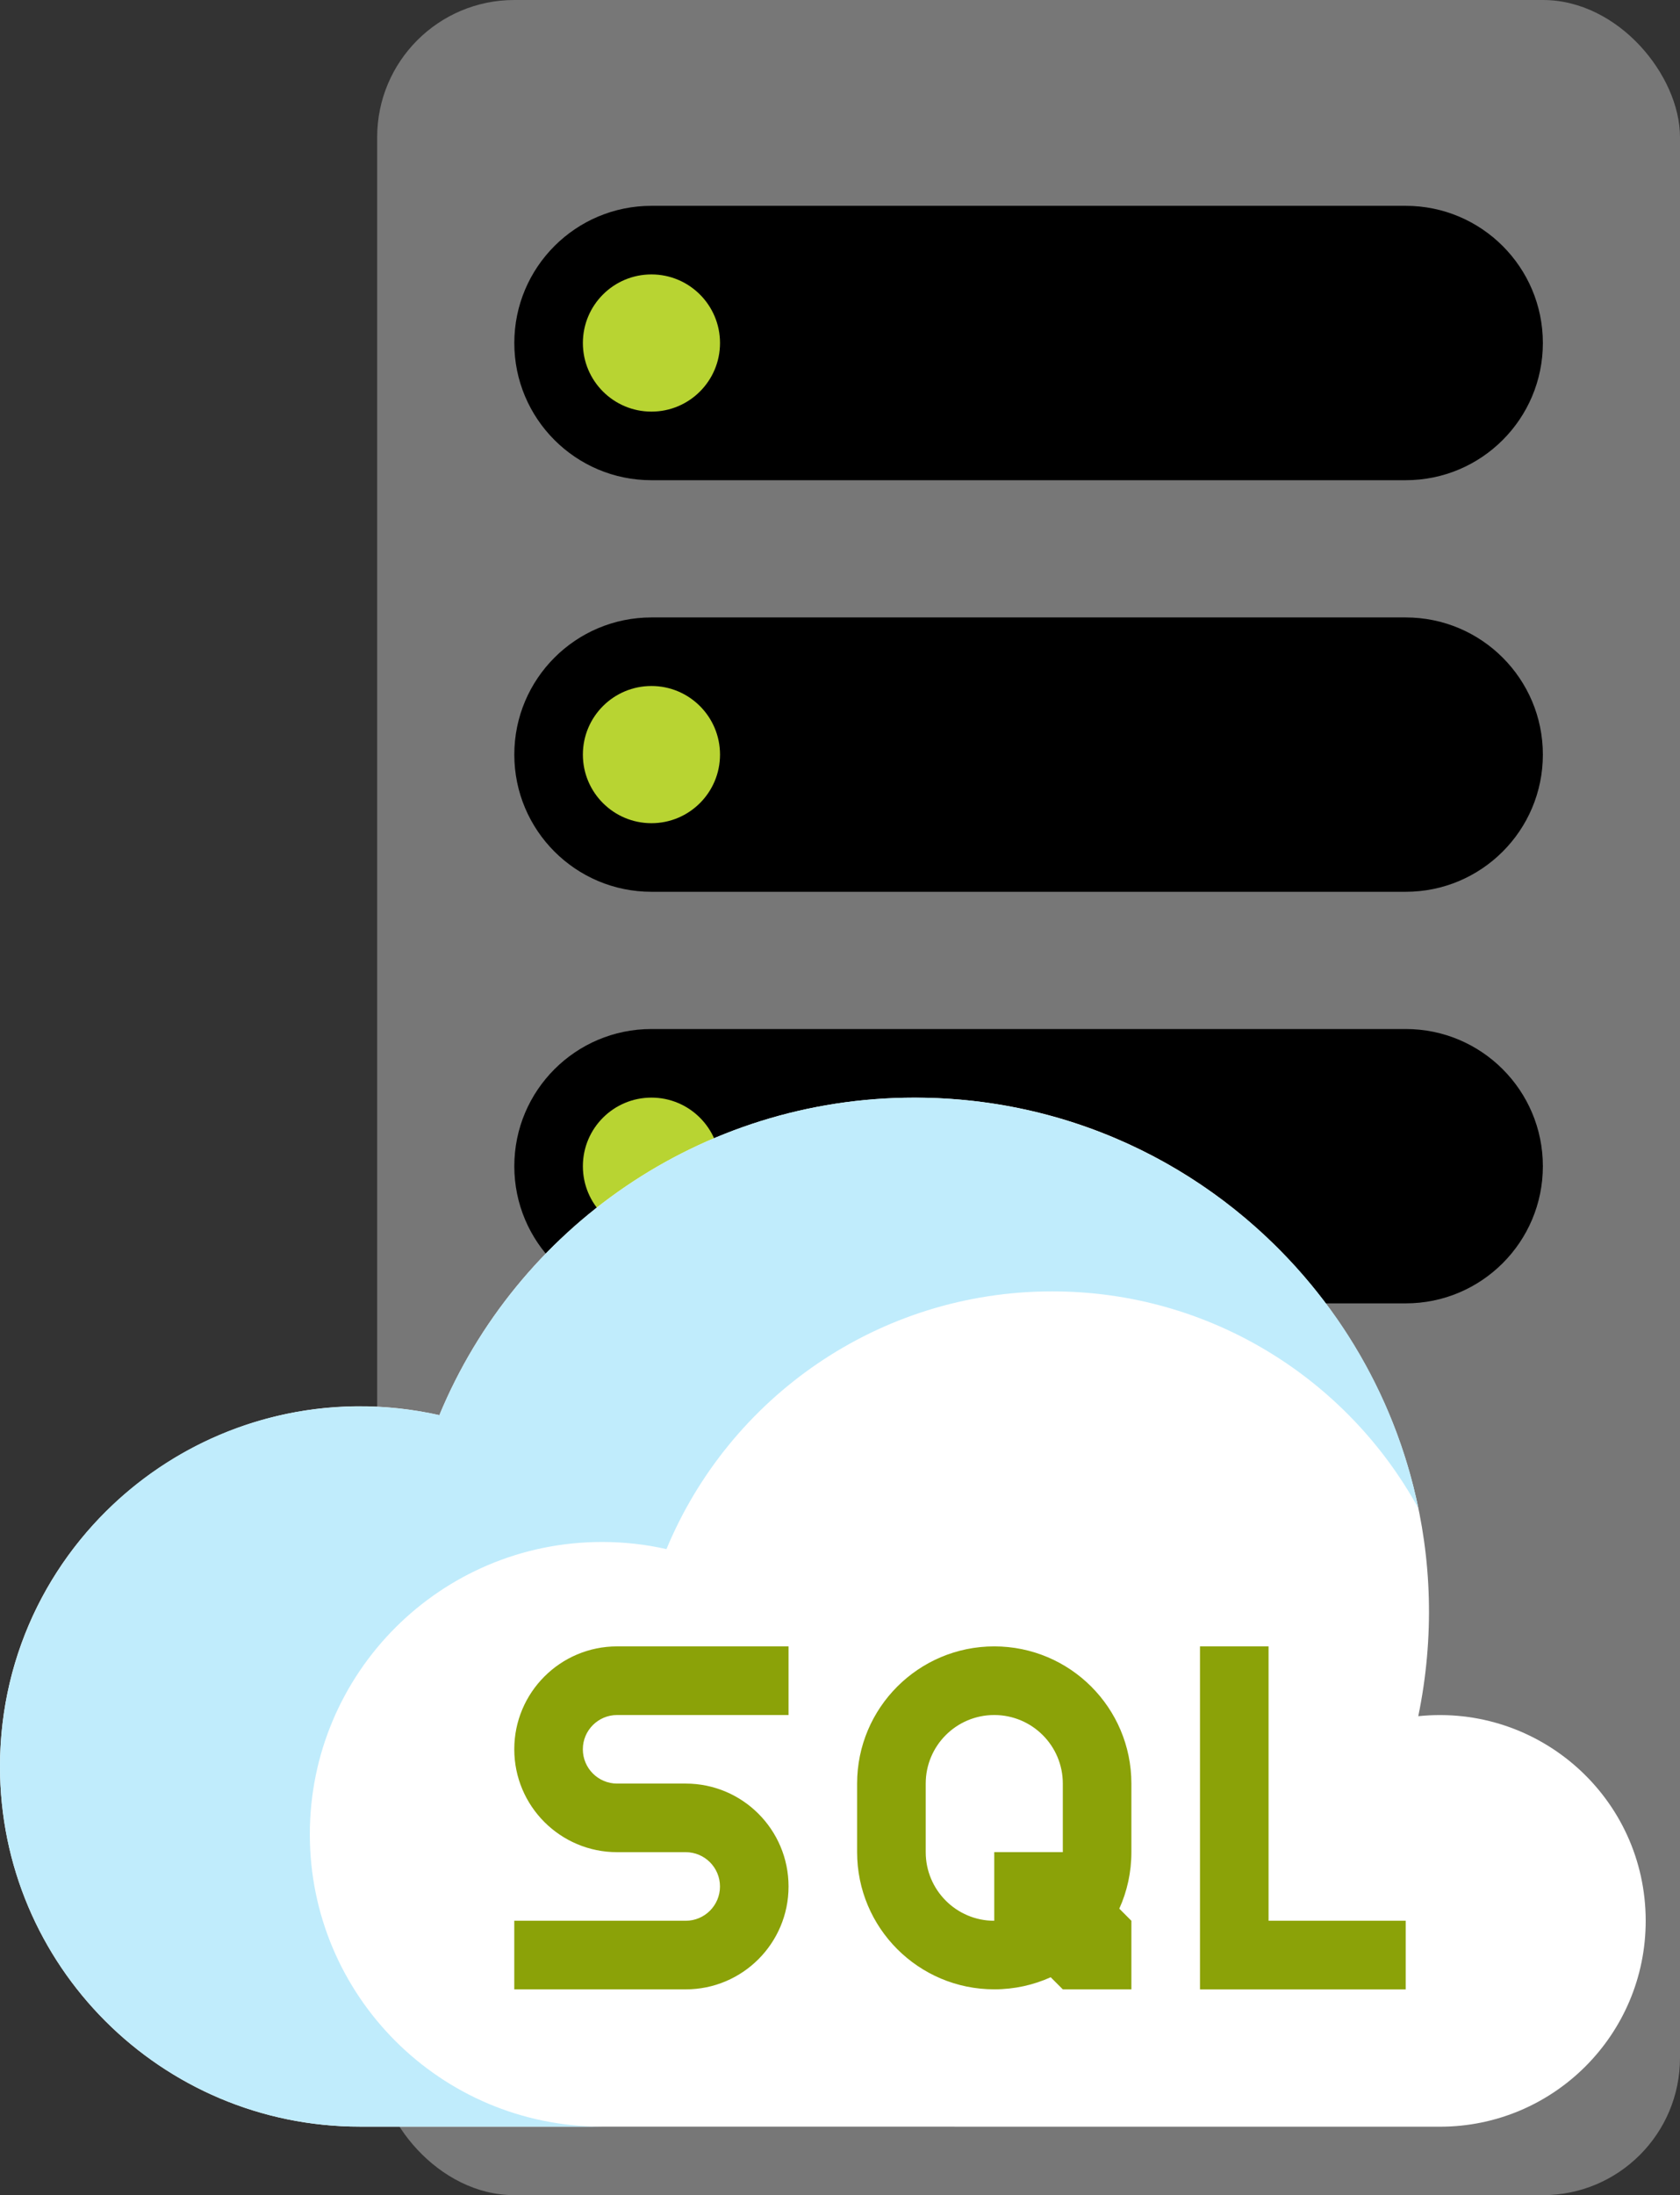 <svg xmlns="http://www.w3.org/2000/svg" width="47116" height="61538"><rect width="100%" height="100%" fill="#333333" stroke="none"/><rect x="10578" width="36538" height="61538" rx="3846" fill="#777"/><path d="M18270 5770c-2124 0-3846 1722-3846 3846s1722 3846 3846 3846h21154c2124 0 3846-1722 3846-3846s-1722-3846-3846-3846z"/><circle cx="18270" cy="9616" r="1923" fill="#b8d432"/><path d="M18270 17309c-2124 0-3846 1722-3846 3845 0 2124 1722 3846 3846 3846h21154c2124 0 3846-1722 3846-3846 0-2123-1722-3845-3846-3845z"/><circle cx="18270" cy="21154" r="1923" fill="#b8d432"/><path d="M18270 28847c-2124 0-3846 1722-3846 3846s1722 3845 3846 3845h21154c2124 0 3846-1721 3846-3845s-1722-3846-3846-3846z"/><circle cx="18270" cy="32693" r="1923" fill="#b8d432"/><path d="M40384 59619c3186 0 5770-2583 5770-5770 0-3438-2975-6091-6378-5738 1833-8898-4950-17340-14127-17340-6009 0-11160 3676-13327 8901C6048 38260 0 43016 0 49522c0 5575 4520 10095 10096 10095z" fill="#fff"/><path d="M39778 42283c-1347-6570-7161-11512-14129-11512-6009 0-11160 3676-13327 8901-716-161-1461-246-2226-246C4520 39426 0 43946 0 49522c0 5575 4520 10095 10096 10095h6788c-4526 0-8195-3669-8195-8195s3669-8195 8195-8195c621 0 1226 68 1807 200 1760-4241 5940-7225 10818-7225 4426 0 8279 2457 10269 6081z" fill="#c0ecfc"/><path d="M27884 55768c564 0 1100-121 1583-339l340 340h1923v-1923l-339-340c219-483 339-1019 339-1584v-1922c0-2124-1721-3846-3846-3846-2124 0-3846 1722-3846 3846v1922c0 2125 1722 3846 3846 3846zm-10577-9614c-1592 0-2884 1292-2884 2884 0 1594 1292 2885 2884 2885h1923c532 0 962 430 962 962 0 530-430 961-962 961h-4807v1923h4807c1594 0 2885-1292 2885-2884 0-1593-1291-2885-2885-2885h-1923c-530 0-961-430-961-962 0-530 431-960 961-960h4808v-1924zm16347 0h1923v7692h3846v1924h-5769zm-3847 5768h-1923v1924c-1062 0-1922-862-1922-1924v-1922c0-1062 860-1922 1922-1922s1923 860 1923 1922z" fill="#8ba208"/></svg>